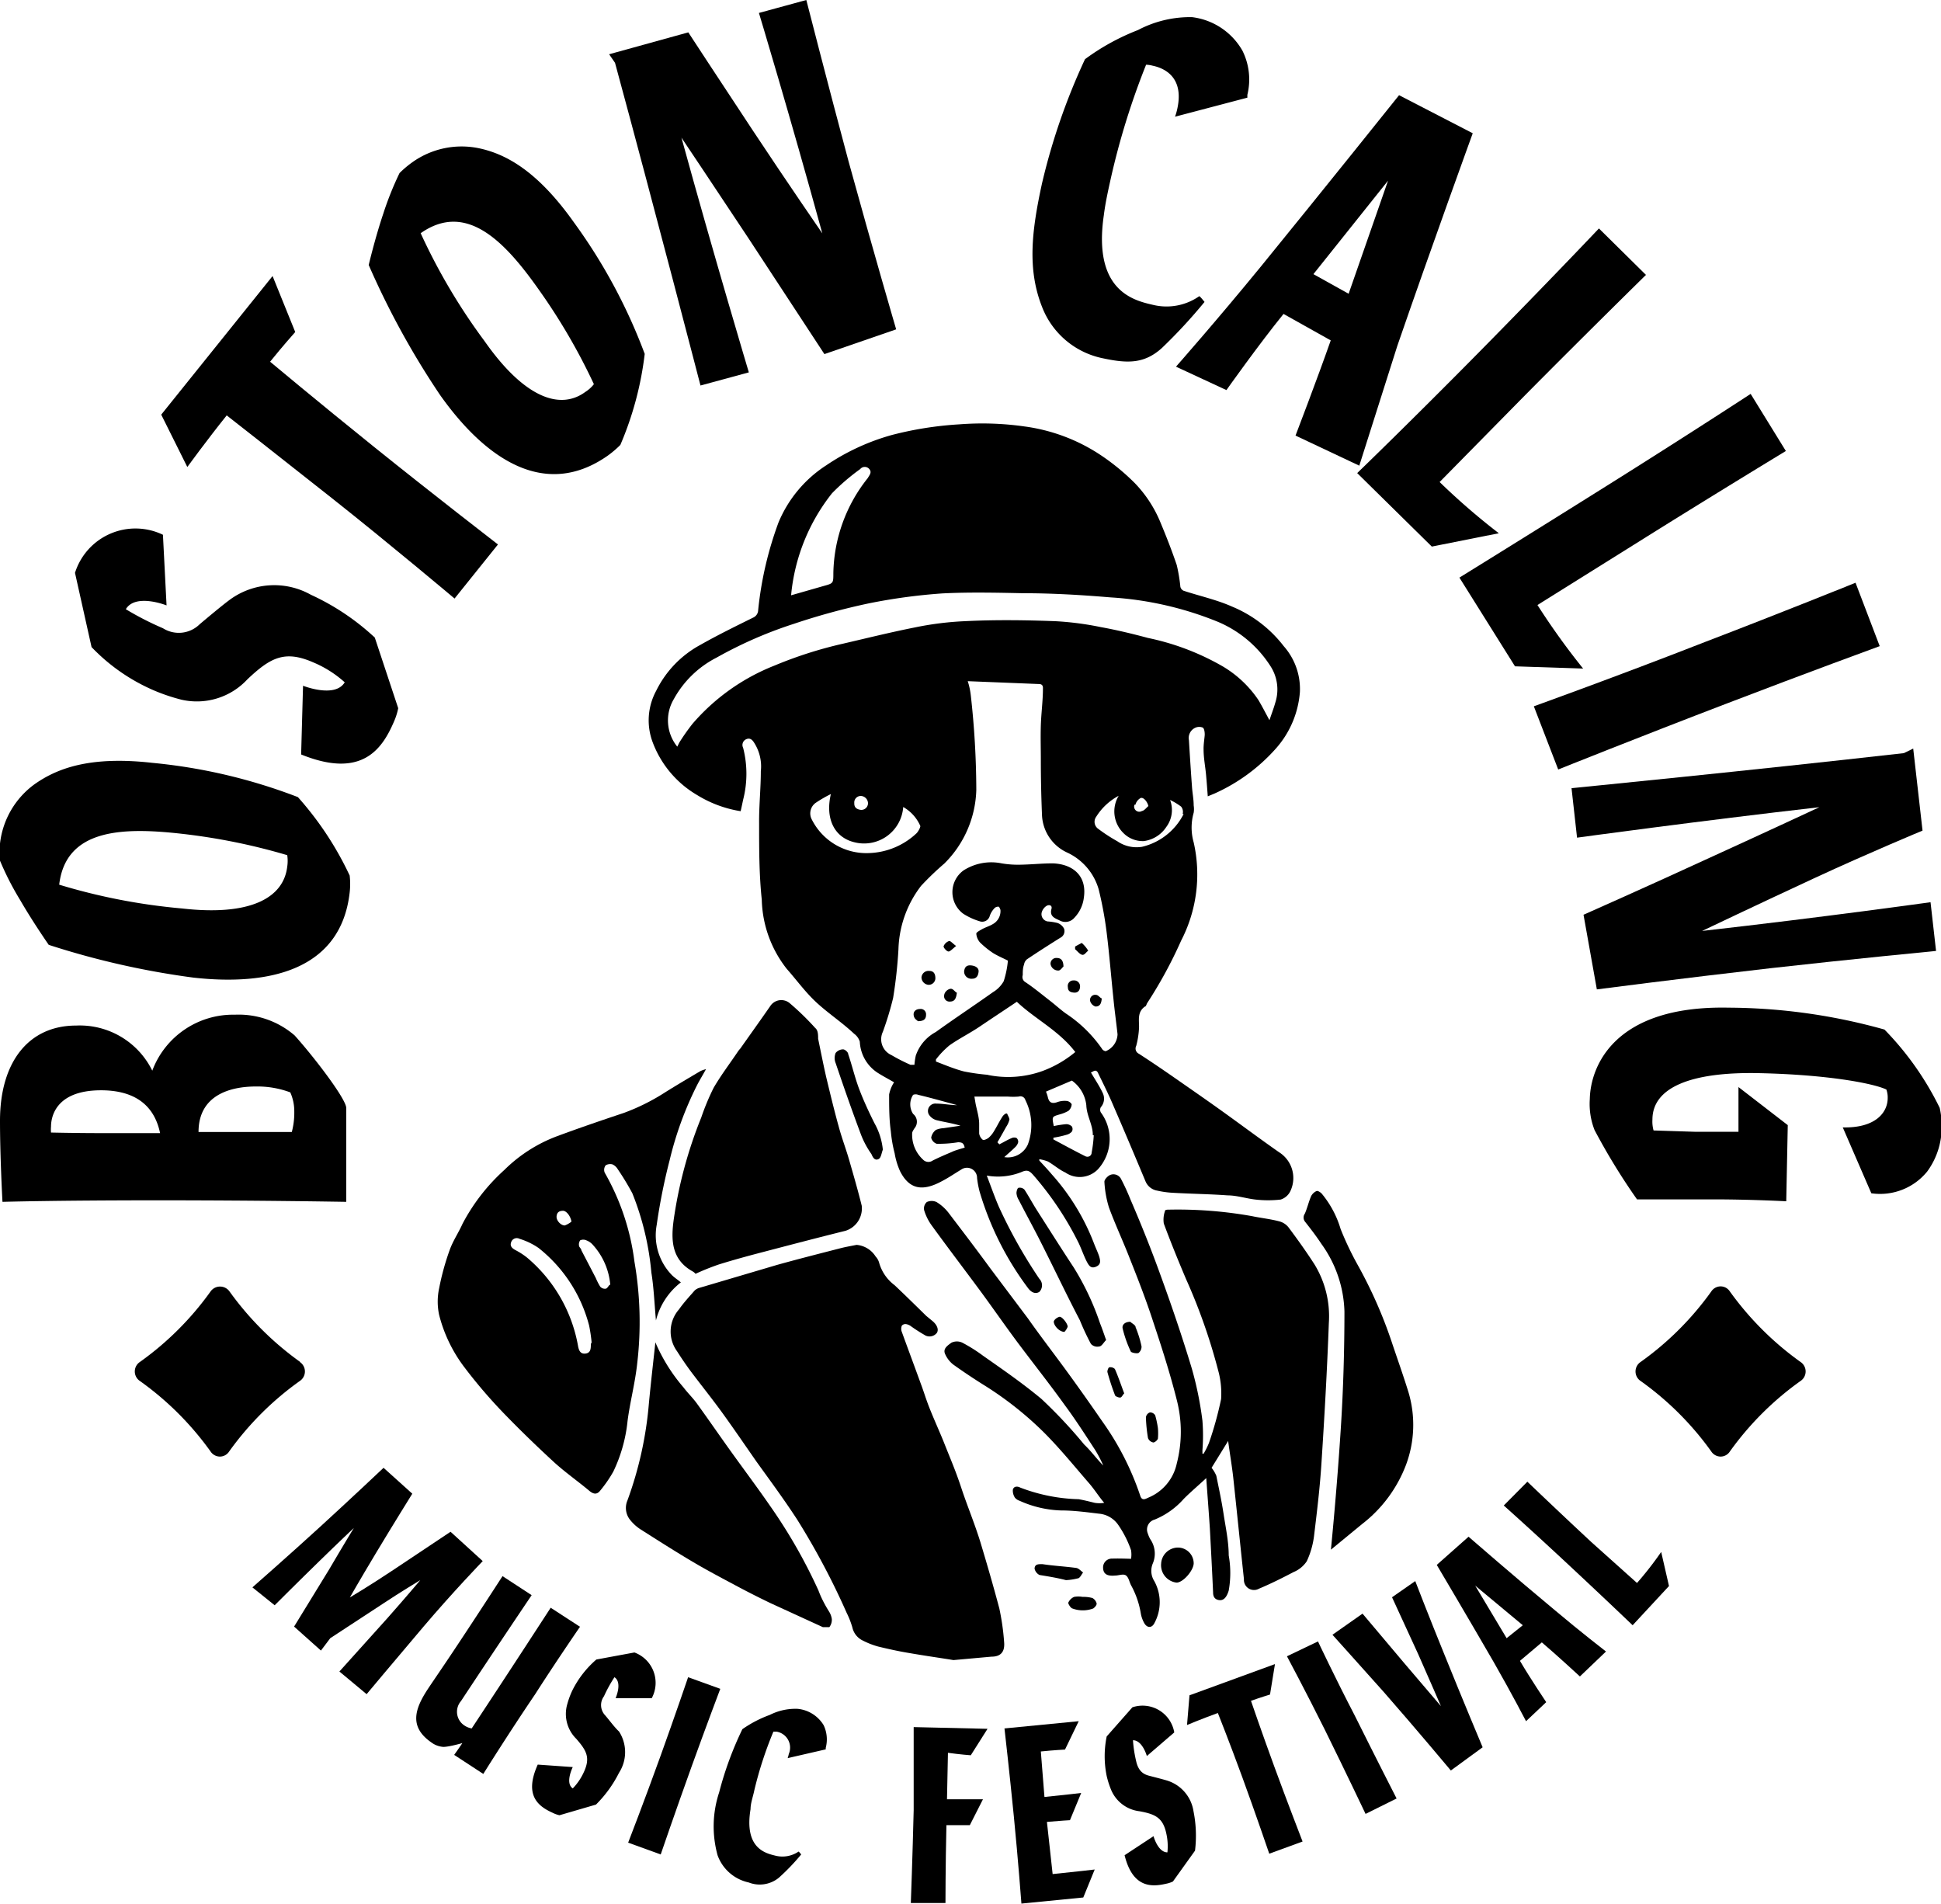<svg xmlns="http://www.w3.org/2000/svg" viewBox="0 0 101.97 100"><g id="Layer_2" data-name="Layer 2"><g id="Layer_1-2" data-name="Layer 1"><path d="M25.36,82l-1.69-1.54s-1.74,1.16-3,2-2.29,1.45-2.29,1.45.53-.93,1.37-2.33,1.91-3.12,1.91-3.12l-1.51-1.36s-1.64,1.55-3.29,3.06-3.6,3.22-3.6,3.22l1.17.94s1.25-1.25,2.38-2.35c.93-.91,1.78-1.71,1.78-1.71s-.61,1-1.3,2.18c-.86,1.4-1.84,3-1.84,3l1.41,1.26.49-.65,2.78-1.82c.84-.56,1.95-1.23,1.95-1.23s-.73.87-1.73,2l-2.52,2.8,1.43,1.19s1.49-1.78,3-3.56S25.36,82,25.36,82Z"/><path d="M30.47,85.45l-1.54-1s-2.06,3.18-4.15,6.34a1,1,0,0,1-.39-.16.86.86,0,0,1-.17-1.28c1.6-2.43,3.71-5.56,3.71-5.56l-1.53-1s-1.26,1.95-2.31,3.53c-.76,1.15-1.39,2.06-1.6,2.38-.71,1.07-1,2,.15,2.81a1.2,1.2,0,0,0,.65.25c.31,0,1-.2,1-.2-.2.3-.43.62-.43.62l1.53,1S26.7,91.08,28.11,89C29.21,87.28,30.47,85.45,30.47,85.45Z"/><path d="M31.79,90.1a.78.78,0,0,1-.06-1,7.23,7.23,0,0,1,.55-1c.43.28.06,1.1.06,1.1l1.9,0a1.7,1.7,0,0,0-.91-2.4l-2,.37a5.2,5.2,0,0,0-1.27,1.64,4.38,4.38,0,0,0-.26.71,1.83,1.83,0,0,0,.47,1.81c.55.63.76,1,.39,1.78a3,3,0,0,1-.57.83c-.42-.28,0-1.12,0-1.12l-1.84-.13c-.72,1.6,0,2.18.78,2.53a1.55,1.55,0,0,0,.36.13l1.92-.56a6.4,6.4,0,0,0,1.21-1.67,2,2,0,0,0,0-2.17C32.28,90.73,32,90.34,31.79,90.1Z"/><path d="M36.15,88.1s-.68,2-1.44,4.11C33.86,94.57,33,96.79,33,96.79l1.71.62s.77-2.25,1.62-4.61c.76-2.11,1.51-4.09,1.51-4.09Z"/><path d="M41.9,89.76a3,3,0,0,0-1.46.32,6.24,6.24,0,0,0-1.44.75,17.89,17.89,0,0,0-1.22,3.32,5.69,5.69,0,0,0-.08,3.31,2.24,2.24,0,0,0,1.63,1.42,1.59,1.59,0,0,0,1.59-.25,11.42,11.42,0,0,0,1.17-1.22s-.12-.16-.14-.15a1.51,1.51,0,0,1-1.23.21c-.52-.13-1.63-.39-1.29-2.44,0-.32.13-.65.2-1a20,20,0,0,1,1-3.07l.17,0a.85.85,0,0,1,.64,1.17,2,2,0,0,1-.06.22l2-.46,0-.08a1.74,1.74,0,0,0-.11-1.19A1.8,1.8,0,0,0,41.9,89.76Z"/><path d="M51,92.2l.88-1.39L48,90.72S48,93,48,95.08c-.06,2.47-.15,4.88-.15,4.88l1.82,0s0-1.93.05-4.09c.59,0,1.23,0,1.23,0l.69-1.36s-1,0-1.89,0l.05-2.44C50.45,92.16,51,92.2,51,92.2Z"/><path d="M55,95.7c.66-.06,1.21-.09,1.21-.09l.59-1.43s-1,.12-1.93.21L54.68,92c.68-.07,1.27-.1,1.27-.1l.72-1.49-3.9.38s.26,2.27.49,4.6.4,4.6.4,4.6l3.25-.32.6-1.47s-1.1.13-2.21.24Z"/><path d="M61.35,93.54c-.25-.08-.74-.2-1-.27s-.54-.22-.66-.75a6.75,6.75,0,0,1-.17-1.11c.5,0,.73.83.73.83L61.69,91a1.69,1.69,0,0,0-2.2-1.32l-1.35,1.53a5.17,5.17,0,0,0,0,2.08,4.68,4.68,0,0,0,.23.72,1.85,1.85,0,0,0,1.49,1.13c.82.15,1.23.33,1.41,1.16a3.07,3.07,0,0,1,.06,1c-.5,0-.73-.85-.73-.85l-1.52,1c.42,1.7,1.39,1.68,2.17,1.5a1.46,1.46,0,0,0,.37-.12l1.16-1.62a6.5,6.5,0,0,0-.08-2.07A2,2,0,0,0,61.35,93.54Z"/><path d="M65.72,89.34c.5-.18,1-.33,1-.33l.26-1.6-4.49,1.64-.13,1.56s.84-.35,1.62-.63c0,0,.61,1.53,1.29,3.39s1.41,4,1.41,4l1.75-.64s-.81-2.09-1.49-3.95S65.72,89.34,65.72,89.34Z"/><path d="M69.24,86.22,67.61,87s1,1.87,2,3.88c1.11,2.25,2.13,4.4,2.13,4.4l1.63-.81s-1.08-2.11-2.2-4.36C70.14,88.13,69.24,86.22,69.24,86.22Z"/><path d="M74.35,83.05l-1.22.85,1.38,3c.61,1.38,1.19,2.72,1.19,2.72l-1.92-2.25-2.2-2.61L70,85.87s1.28,1.42,2.69,3C74.39,90.81,76.22,93,76.22,93l1.67-1.22s-1.06-2.52-2-4.85C75.07,84.92,74.35,83.05,74.35,83.05Z"/><path d="M77.15,80.72,75.48,82.2s1.66,2.8,3,5.12c.94,1.64,1.69,3.09,1.69,3.09l1.06-1s-.84-1.25-1.38-2.17L81,86.27c.81.69,2,1.79,2,1.79l1.37-1.31S83,85.69,81.72,84.61C79.61,82.86,77.15,80.72,77.15,80.72Zm2,5.33L77.5,83.29,80,85.37Z"/><path d="M86,83.15,83.6,81c-1.69-1.57-3.36-3.17-3.36-3.17L79,79.08s1.48,1.32,3.41,3.12,3.36,3.17,3.36,3.17l1.91-2.06-.41-1.79A17.86,17.86,0,0,1,86,83.15Z"/><path d="M18.19,63.13V58.2c0-.46-1.65-2.63-2.71-3.81a4.49,4.49,0,0,0-3.14-1.09A4.53,4.53,0,0,0,8,56.24a4.24,4.24,0,0,0-4-2.37c-2.51,0-4,1.93-4,5,0,1.94.13,4.26.13,4.26s2.73-.08,8.18-.08S18.19,63.13,18.19,63.13Zm-4.74-6.06a4.94,4.94,0,0,1,1.8.31,2.42,2.42,0,0,1,.21,1,3.91,3.91,0,0,1-.13,1.08s-1.19,0-2.43,0H10.43C10.43,57.53,12.08,57.07,13.45,57.07ZM2.68,59.49a1.77,1.77,0,0,1,0-.31c0-.46.2-1.91,2.63-1.91,1.57,0,2.76.62,3.1,2.25H5.29C4,59.52,2.68,59.49,2.68,59.49Z"/><path d="M1.06,47.28c.67,1.16,1.5,2.35,1.5,2.35a42.75,42.75,0,0,0,7.59,1.72c4,.45,7.76-.4,8.22-4.47a3.88,3.88,0,0,0,0-.89,17,17,0,0,0-2.72-4.12A28.8,28.8,0,0,0,8,40.07c-3.28-.37-5,.29-6.18,1.12A4.47,4.47,0,0,0,0,44.31a4,4,0,0,0,0,.9A15.26,15.26,0,0,0,1.06,47.28ZM9.58,43.8a32.18,32.18,0,0,1,5.51,1.12,2,2,0,0,1,0,.6c-.19,1.64-1.93,2.61-5.52,2.2a31.78,31.78,0,0,1-6.46-1.25C3.46,43.5,6.5,43.45,9.58,43.8Z"/><path d="M8.12,36.28a10,10,0,0,0,1.4.47A3.62,3.62,0,0,0,13,35.68c1.19-1.12,1.94-1.55,3.45-.89a5.84,5.84,0,0,1,1.66,1.05c-.51.85-2.19.18-2.19.18l-.1,3.61c3.18,1.29,4.25-.27,4.87-1.71a3.34,3.34,0,0,0,.23-.72l-1.23-3.71a12.66,12.66,0,0,0-3.36-2.25,3.94,3.94,0,0,0-4.24.25c-.41.3-1.16.93-1.6,1.3A1.56,1.56,0,0,1,8.56,33a15.69,15.69,0,0,1-1.95-1c.51-.85,2.14-.2,2.14-.2l-.19-3.71a3.33,3.33,0,0,0-4.62,2l.87,3.9A10,10,0,0,0,8.12,36.28Z"/><path d="M11.91,21.82s2.56,2,5.58,4.39,6.39,5.23,6.39,5.23l2.28-2.84s-3.47-2.68-6.49-5.11S14.19,19,14.19,19c.65-.81,1.32-1.56,1.32-1.56L14.32,14.5,8.47,21.78l1.37,2.75S10.89,23.09,11.91,21.82Z"/><path d="M31.92,23.94a5.29,5.29,0,0,0,.67-.57,17.28,17.28,0,0,0,1.28-4.78,28.83,28.83,0,0,0-3.72-6.91C28.25,9,26.61,8.11,25.22,7.8a4.46,4.46,0,0,0-3.54.71,5.38,5.38,0,0,0-.69.58,16.75,16.75,0,0,0-.86,2.15c-.43,1.28-.76,2.68-.76,2.68a42.94,42.94,0,0,0,3.75,6.83C25.42,24,28.56,26.29,31.92,23.94Zm-3.54-8.62a31.58,31.58,0,0,1,2.82,4.86,1.74,1.74,0,0,1-.44.4c-1.35,1-3.24.29-5.31-2.67a31.5,31.5,0,0,1-3.35-5.66C24.55,10.53,26.6,12.78,28.38,15.32Z"/><path d="M36.8,20.25l2.54-.69S37.46,13.28,35.8,7.23c0,0,1.73,2.58,3.51,5.27l4,6.1,3.77-1.3s-1.22-4.16-2.5-8.82C43.52,4.53,42.36,0,42.36,0L39.87.68S41.48,6,43.2,12.26c0,0-1.86-2.7-3.64-5.39s-3.4-5.17-3.4-5.17L32,2.85l.31.45C34.43,11.11,36.8,20.25,36.8,20.25Z"/><path d="M57.94,18.82c1.31.28,2.18.29,3.1-.54a27.49,27.49,0,0,0,2.24-2.42s-.25-.32-.28-.3a3,3,0,0,1-2.4.46c-1-.23-3.2-.7-2.61-4.72.08-.64.22-1.27.36-1.9a39.19,39.19,0,0,1,1.86-6,1.55,1.55,0,0,1,.34.05c.58.12,1.67.57,1.3,2.26a3.09,3.09,0,0,1-.12.42l3.8-1,0-.15a3.39,3.39,0,0,0-.26-2.32A3.54,3.54,0,0,0,62.62.9a5.88,5.88,0,0,0-2.84.68A11.89,11.89,0,0,0,57,3.11a33.39,33.39,0,0,0-2.26,6.53c-.55,2.52-.77,4.51,0,6.47A4.35,4.35,0,0,0,57.94,18.82Z"/><path d="M64.43,20.49s1.7-2.4,3-4l2.48,1.39c-.7,2-1.85,5-1.85,5l3.35,1.58s1-3.16,2-6.3C75.19,13,77.37,7,77.37,7L73.5,5s-4,5-7.26,9c-2.34,2.86-4.46,5.26-4.46,5.26Zm8.49-11-2.07,5.94L69,14.4Z"/><path d="M71.3,24.85l3.92,3.86,3.52-.7a35.88,35.88,0,0,1-3.11-2.69l4.44-4.51c3.18-3.21,6.4-6.37,6.4-6.37L84,12s-2.66,2.81-6.29,6.49S71.3,24.85,71.3,24.85Z"/><path d="M76.67,30.34,79.59,35l3.58.12a37.88,37.88,0,0,1-2.4-3.34l5.36-3.35c3.83-2.4,7.69-4.74,7.69-4.74l-1.85-3s-3.24,2.12-7.61,4.86S76.67,30.34,76.67,30.34Z"/><path d="M80.58,37.1l1.28,3.32s4.31-1.73,8.89-3.48c4.09-1.57,8-3,8-3l-1.27-3.33s-3.83,1.55-7.93,3.12C85,35.51,80.58,37.1,80.58,37.1Z"/><path d="M82.85,44s6.5-.89,12.73-1.6c0,0-2.81,1.31-5.75,2.65-3.23,1.49-6.64,3-6.64,3l.7,3.92s4.3-.56,9.1-1.11c4.07-.46,8.72-.91,8.72-.91l-.29-2.56s-5.47.77-12,1.51c0,0,3-1.43,5.89-2.77S101,43.63,101,43.63l-.49-4.31-.49.24C92,40.47,82.56,41.4,82.56,41.4Z"/><path d="M101.9,58.19A15.76,15.76,0,0,0,99,54.08a30.75,30.75,0,0,0-8.18-1.15c-6.14-.13-7.27,3.2-7.3,4.8a3.75,3.75,0,0,0,.25,1.63A33.78,33.78,0,0,0,86,63S88,63,90,63s3.84.1,3.84.1l.08-4-2.59-2s0,1.19,0,2.35l-2.27,0-2.19-.07a1.72,1.72,0,0,1-.06-.57c0-1.68,2-2.52,5.62-2.44s6,.54,6.67.86a1.23,1.23,0,0,1,.07.44c0,.8-.68,1.59-2.36,1.55l1.5,3.46a3.19,3.19,0,0,0,2.94-1.15A3.94,3.94,0,0,0,102,59,3.83,3.83,0,0,0,101.9,58.19Z"/><path d="M43.41,24.44a6.58,6.58,0,0,0-2.51,3,18.62,18.62,0,0,0-1.07,4.61.44.44,0,0,1-.26.39c-.93.46-1.87.92-2.77,1.43a5.5,5.5,0,0,0-2.33,2.42,3.26,3.26,0,0,0-.17,2.73,5.41,5.41,0,0,0,2.32,2.74,6.22,6.22,0,0,0,2.29.85c.05-.22.09-.41.13-.6a5.49,5.49,0,0,0,0-2.73.33.33,0,0,1,.14-.44c.2-.1.33,0,.43.16a2.3,2.3,0,0,1,.36,1.51c0,.91-.1,1.83-.09,2.75,0,1.34,0,2.68.14,4a6.1,6.1,0,0,0,1.31,3.63c.54.61,1,1.26,1.62,1.82s1.29,1,1.92,1.59a.81.81,0,0,1,.3.42,2.06,2.06,0,0,0,1,1.67c.26.16.54.31.8.46a1.8,1.8,0,0,0-.26.64c0,.65,0,1.3.09,1.94A7.08,7.08,0,0,0,47,60.58a3.83,3.83,0,0,0,.28.93c.5,1,1.22,1.07,2.21.53.35-.18.68-.41,1-.6a.53.53,0,0,1,.84.44,5.1,5.1,0,0,0,.13.7A16,16,0,0,0,54,67.65c.19.26.41.33.6.21a.49.49,0,0,0,0-.69,26.36,26.36,0,0,1-2.12-3.77c-.23-.53-.42-1.08-.64-1.65a3.32,3.32,0,0,0,1.81-.18c.31-.14.43-.08.64.16a16.7,16.7,0,0,1,2.38,3.57c.16.34.28.7.44,1,.09.16.19.35.46.24s.24-.3.19-.49-.18-.46-.27-.69a11.7,11.7,0,0,0-2.24-3.68c-.21-.25-.43-.48-.65-.72l0-.07a2.12,2.12,0,0,1,.45.12c.32.18.59.43.92.58a1.33,1.33,0,0,0,1.7-.16,2.35,2.35,0,0,0,.16-3,.29.29,0,0,1,0-.27.68.68,0,0,0,.11-.73c-.17-.37-.41-.72-.63-1.1.08,0,.24-.2.36,0,.28.58.58,1.17.83,1.77.57,1.31,1.12,2.62,1.67,3.93a.81.81,0,0,0,.62.51,4.8,4.8,0,0,0,.76.11c1,.06,2,.07,2.94.14.49,0,1,.17,1.47.22a5.83,5.83,0,0,0,1.32,0,.85.85,0,0,0,.53-.49,1.6,1.6,0,0,0-.62-2c-1-.7-1.91-1.38-2.87-2.07s-1.66-1.17-2.49-1.75c-.66-.46-1.32-.91-2-1.35a.3.3,0,0,1-.14-.41,4.46,4.46,0,0,0,.15-1c0-.38-.09-.79.31-1.07.06,0,.08-.13.13-.2a23.31,23.31,0,0,0,1.77-3.26,7.57,7.57,0,0,0,.66-5.16,2.85,2.85,0,0,1,0-1.56,1.2,1.2,0,0,0,0-.38c0-.34-.07-.67-.09-1-.06-.81-.11-1.62-.16-2.43a.59.59,0,0,1,.35-.66.5.5,0,0,1,.38,0c.08.06.1.24.1.36s-.07.53-.06.79c0,.45.09.89.13,1.33s.06.73.09,1.13l.36-.15A9.48,9.48,0,0,0,67,39.35a5.05,5.05,0,0,0,1.29-3,3.4,3.4,0,0,0-.85-2.41,6.61,6.61,0,0,0-2.72-2.08c-.81-.36-1.69-.55-2.54-.83a.3.3,0,0,1-.17-.21,8.47,8.47,0,0,0-.19-1.14c-.25-.74-.54-1.48-.84-2.2a6.56,6.56,0,0,0-1.37-2.11,11.74,11.74,0,0,0-1.9-1.54,9.5,9.5,0,0,0-3.89-1.43,15.72,15.72,0,0,0-3.43-.11,18.39,18.39,0,0,0-3.54.56A11.77,11.77,0,0,0,43.41,24.44Zm.3,1.47a11.26,11.26,0,0,1,1.48-1.27.31.31,0,0,1,.48,0c.15.18,0,.32-.08.47a8.22,8.22,0,0,0-1.81,5c0,.53,0,.53-.51.67l-1.71.49A10.12,10.12,0,0,1,43.71,25.91Zm1.94,18.9a3.21,3.21,0,0,1-3-1.76.68.68,0,0,1,.19-.87,6.56,6.56,0,0,1,.81-.47c-.3,1.26.16,2.27,1.23,2.53a2.06,2.06,0,0,0,2.57-1.85,2.11,2.11,0,0,1,.9,1c0,.08-.1.27-.19.37A3.82,3.82,0,0,1,45.65,44.81Zm-.77-2.63a.34.34,0,0,1,.35-.37.39.39,0,0,1,.37.39.35.35,0,0,1-.38.34C45,42.51,44.87,42.41,44.88,42.18ZM50,60.51c-.33.14-.66.28-1,.45a.39.39,0,0,1-.51-.05,1.77,1.77,0,0,1-.57-1.38c0-.08.07-.18.12-.26a.53.53,0,0,0-.07-.76.91.91,0,0,1,0-1,.35.35,0,0,1,.27,0c.56.13,1.12.29,1.68.44l.36.1v0c-.36,0-.73-.08-1.09-.08a.39.39,0,0,0-.4.56.69.69,0,0,0,.41.31c.41.1.83.16,1.26.29l-.89.13a1.18,1.18,0,0,0-.4.09.65.65,0,0,0-.25.41.45.45,0,0,0,.29.32A6.29,6.29,0,0,0,50.33,60c.24,0,.3.07.35.28C50.43,60.36,50.18,60.42,50,60.51Zm4-.4a1.15,1.15,0,0,1-1.24.67c.23-.21.41-.36.58-.53a.54.54,0,0,0,.15-.25.27.27,0,0,0-.08-.22.3.3,0,0,0-.26,0c-.22.09-.43.22-.65.33L52.4,60c.16-.27.31-.54.46-.81a1.17,1.17,0,0,0,.17-.38c0-.09-.07-.19-.11-.29s-.22.06-.26.14c-.16.24-.28.5-.43.74a1.35,1.35,0,0,1-.3.37c-.08.06-.25.14-.3.1a.53.53,0,0,1-.19-.33c0-.16,0-.34,0-.5,0-.36-.12-.72-.19-1.08l-.06-.36h1.74a3.84,3.84,0,0,0,.59,0,.27.27,0,0,1,.35.19A2.92,2.92,0,0,1,54,60.11Zm-2.07-3.65a11.12,11.12,0,0,1-1.29-.18c-.5-.13-1-.34-1.47-.52l0-.11a4.53,4.53,0,0,1,.71-.74c.51-.36,1.08-.64,1.61-1s1.26-.84,1.93-1.29c.93.89,2.21,1.51,3.07,2.64a5.88,5.88,0,0,1-1.73,1A5.33,5.33,0,0,1,51.88,56.46Zm5.53,3.17a6.85,6.85,0,0,1-.11.91c0,.16-.17.28-.34.19-.56-.28-1.11-.58-1.67-.88l0-.09a5.15,5.15,0,0,0,.68-.15.56.56,0,0,0,.29-.17.27.27,0,0,0,0-.27.42.42,0,0,0-.3-.12,5.13,5.13,0,0,0-.65.1c-.1-.5-.1-.49.3-.61a1.93,1.93,0,0,0,.47-.19.49.49,0,0,0,.17-.33c0-.07-.16-.19-.26-.19a1.15,1.15,0,0,0-.52.07c-.27.09-.41,0-.47-.26a1.75,1.75,0,0,0-.1-.3l1.36-.58a1.83,1.83,0,0,1,.76,1.3C57.09,58.62,57.42,59.09,57.41,59.63Zm.67-4.41a.29.29,0,0,1-.21-.09A7,7,0,0,0,56,53.24c-.28-.2-.54-.44-.81-.65-.44-.34-.87-.7-1.32-1a.31.31,0,0,1-.14-.37c0-.18,0-.38.07-.56a.43.43,0,0,1,.15-.27c.58-.39,1.16-.76,1.75-1.13a.39.39,0,0,0,.2-.48.62.62,0,0,0-.35-.3,3,3,0,0,0-.52-.08.39.39,0,0,1-.31-.45.6.6,0,0,1,.25-.36c.12-.08.32-.06.27.15-.12.43.22.5.47.63a.62.62,0,0,0,.73-.16,1.84,1.84,0,0,0,.5-1.06c.17-1.15-.58-1.76-1.63-1.8-.56,0-1.13.06-1.69.07a5.16,5.16,0,0,1-1-.07,2.71,2.71,0,0,0-2,.37A1.41,1.41,0,0,0,50.61,48a3.44,3.44,0,0,0,.85.39A.41.41,0,0,0,52,48.1a1.12,1.12,0,0,1,.25-.4.26.26,0,0,1,.23-.07s.08.12.08.19a.78.78,0,0,1-.4.72c-.18.11-.4.17-.59.28s-.28.16-.28.23a.8.8,0,0,0,.19.45,4.57,4.57,0,0,0,.69.56c.24.15.51.26.78.4a5.05,5.05,0,0,1-.22,1.08,1.58,1.58,0,0,1-.57.58c-1,.71-2,1.37-3,2.09a2.22,2.22,0,0,0-1.05,1.24,3.46,3.46,0,0,0-.07.48c-.08,0-.16,0-.21,0a9.55,9.55,0,0,1-1-.51.91.91,0,0,1-.45-1.22,16.52,16.52,0,0,0,.54-1.78,24.43,24.43,0,0,0,.28-2.56,5.72,5.72,0,0,1,1.19-3.33,15,15,0,0,1,1.22-1.17,5.66,5.66,0,0,0,1.68-3.87A45.34,45.34,0,0,0,51,36.52a3.84,3.84,0,0,0-.16-.74l3.73.15c.16,0,.23.07.22.24,0,.64-.09,1.29-.11,1.93s0,1.21,0,1.81q0,1.44.06,2.88a2.27,2.27,0,0,0,1.34,2,3.06,3.06,0,0,1,1.64,1.93A19.36,19.36,0,0,1,58.14,49c.14,1.13.23,2.28.35,3.42.06.63.15,1.27.22,1.91A1,1,0,0,1,58.08,55.22Zm4.05-12.46A3.3,3.3,0,0,1,60,44.48a1.78,1.78,0,0,1-1.3-.29,8.73,8.73,0,0,1-1-.65.45.45,0,0,1-.11-.64,3.13,3.13,0,0,1,1.18-1.1A1.59,1.59,0,0,0,59,43.74a1.43,1.43,0,0,0,1.09.44,1.67,1.67,0,0,0,1.18-.74,1.49,1.49,0,0,0,.2-1.42,3.36,3.36,0,0,1,.58.35A.44.44,0,0,1,62.13,42.76Zm-2.53-.49a.56.56,0,0,1,.27-.35c.14-.06.35.17.41.42-.11.09-.21.24-.34.26A.27.27,0,0,1,59.6,42.27ZM53.73,31.16c1.54,0,3.08.09,4.62.22A17.73,17.73,0,0,1,64,32.67,6.08,6.08,0,0,1,66.75,35,2.25,2.25,0,0,1,67,36.9c-.08.29-.19.57-.31.93-.22-.41-.39-.74-.58-1.06A5.84,5.84,0,0,0,64.23,35a13.23,13.23,0,0,0-3.92-1.49c-.82-.22-1.65-.42-2.48-.57a16,16,0,0,0-2.38-.31c-1.59-.06-3.19-.08-4.78,0a16.46,16.46,0,0,0-2.62.33c-1.26.25-2.51.56-3.76.85a21.85,21.85,0,0,0-3.6,1.15,11,11,0,0,0-4.31,3.06A11.14,11.14,0,0,0,35.69,39l-.11.22a2.19,2.19,0,0,1-.18-2.5,5.32,5.32,0,0,1,2.25-2.18,22.09,22.09,0,0,1,4.05-1.77,35.31,35.31,0,0,1,3.91-1.07,30,30,0,0,1,3.9-.53C50.91,31.1,52.32,31.13,53.73,31.16Z"/><path d="M52.5,84.49c-.31-1.17-.65-2.34-1-3.5-.31-1-.69-1.9-1-2.84s-.6-1.59-.91-2.38c-.23-.57-.49-1.14-.72-1.71s-.32-.91-.49-1.36c-.33-.91-.67-1.82-1-2.73a.44.44,0,0,1,0-.34c.13-.13.28-.08.43,0a8.48,8.48,0,0,0,.74.48.49.49,0,0,0,.67-.1c.11-.18,0-.42-.22-.61l-.34-.28c-.55-.54-1.1-1.08-1.66-1.61a2.23,2.23,0,0,1-.82-1.2A.79.79,0,0,0,46,66a1.31,1.31,0,0,0-1-.61c-.3.06-.6.11-.9.19-1.09.28-2.19.56-3.27.86l-4.13,1.22a.67.67,0,0,0-.2.12c-.28.32-.57.63-.83,1a1.76,1.76,0,0,0-.1,2.2c.24.38.5.76.77,1.12.56.74,1.13,1.45,1.67,2.2s1.15,1.64,1.72,2.46c.72,1,1.46,2,2.15,3.06a38.89,38.89,0,0,1,2.6,4.9,4.54,4.54,0,0,1,.3.77,1,1,0,0,0,.56.69,4.13,4.13,0,0,0,.8.31c.54.13,1.08.25,1.63.34.86.15,1.72.27,2.32.37l2-.18c.5,0,.71-.27.66-.78A12.65,12.65,0,0,0,52.5,84.49Z"/><path d="M58.43,81.87a.46.46,0,0,0-.48.46c0,.34.2.47.63.43.2,0,.44-.11.58,0s.17.34.26.51a4.59,4.59,0,0,1,.51,1.47,1.6,1.6,0,0,0,.19.53c.15.25.39.25.52,0a2.3,2.3,0,0,0,0-2.22,1,1,0,0,1-.08-.92,1.33,1.33,0,0,0-.13-1.28,1.6,1.6,0,0,1-.13-.3.54.54,0,0,1,.36-.73,4.13,4.13,0,0,0,1.53-1.09c.39-.39.81-.74,1.18-1.09.06.84.13,1.74.19,2.65.06,1.12.12,2.25.17,3.37,0,.21.09.36.32.39s.39-.14.5-.5a5.24,5.24,0,0,0,0-1.85c0-.73-.16-1.46-.27-2.18s-.24-1.3-.38-2a1.72,1.72,0,0,0-.25-.42l.87-1.41c.09.68.2,1.31.27,1.94.19,1.77.37,3.55.56,5.32a.53.53,0,0,0,.79.5c.62-.26,1.22-.56,1.81-.87a1.54,1.54,0,0,0,.7-.57,4.43,4.43,0,0,0,.39-1.39c.15-1.24.3-2.48.38-3.73.16-2.46.3-4.93.39-7.39a5.22,5.22,0,0,0-.75-3.08c-.43-.67-.89-1.31-1.36-1.94a.91.91,0,0,0-.51-.33c-.46-.12-1-.18-1.42-.27a22.19,22.19,0,0,0-4.38-.34c-.07,0-.19,0-.19.08a1.36,1.36,0,0,0-.06.65c.37,1,.78,2,1.17,2.92A30.45,30.45,0,0,1,64,72a4.5,4.5,0,0,1,.15,1.49,18.37,18.37,0,0,1-.64,2.31,4.18,4.18,0,0,1-.28.56l-.06,0v-.19a9.88,9.88,0,0,0,0-1.54,18.11,18.11,0,0,0-.56-2.75c-.5-1.66-1.06-3.3-1.65-4.92-.48-1.33-1-2.63-1.57-3.95a11.4,11.4,0,0,0-.49-1.07.45.45,0,0,0-.56-.23c-.14.05-.33.25-.32.37a5.54,5.54,0,0,0,.24,1.35c.34.92.76,1.81,1.11,2.72.43,1.08.85,2.16,1.21,3.27.45,1.35.89,2.72,1.24,4.11a6.67,6.67,0,0,1,0,3.35,2.5,2.5,0,0,1-1.5,1.79c-.15.07-.33.18-.42-.11a14.78,14.78,0,0,0-2-3.91c-.62-.9-1.25-1.79-1.9-2.68s-1.36-1.81-2-2.72l-2-2.66c-.73-1-1.45-1.94-2.18-2.9a2.34,2.34,0,0,0-.62-.55.61.61,0,0,0-.51,0,.45.45,0,0,0-.14.43,2.65,2.65,0,0,0,.39.79c.84,1.16,1.71,2.3,2.56,3.45.67.91,1.32,1.85,2,2.76.81,1.08,1.65,2.14,2.44,3.24.57.77,1.09,1.58,1.61,2.38a6.59,6.59,0,0,1,.41.79c-.35-.35-.63-.75-1-1.1a25.55,25.55,0,0,0-2.25-2.4c-1-.83-2-1.52-3.07-2.27a8.15,8.15,0,0,0-1.08-.68.66.66,0,0,0-.58,0c-.17.13-.46.3-.33.59a1.44,1.44,0,0,0,.42.55q.84.6,1.71,1.14a18,18,0,0,1,3.06,2.43c.85.85,1.61,1.79,2.4,2.7.28.33.51.7.77,1a1.54,1.54,0,0,1-.5,0c-.28-.07-.56-.14-.84-.19a9.22,9.22,0,0,1-3.07-.61c-.15-.08-.34-.08-.39.11a.67.67,0,0,0,.11.42.53.53,0,0,0,.24.16,5.7,5.7,0,0,0,2.18.51c.67,0,1.33.09,2,.17a1.37,1.37,0,0,1,1,.58,5.46,5.46,0,0,1,.68,1.34,1.45,1.45,0,0,1,0,.45C59.06,81.87,58.74,81.86,58.43,81.87Z"/><path d="M32.17,61.16a.62.62,0,0,1,.28.25,13.85,13.85,0,0,1,.77,1.27,14.7,14.7,0,0,1,1,4.17c.13.81.16,1.63.24,2.51a3.66,3.66,0,0,1,1.31-2c-.18-.15-.34-.25-.47-.38a3,3,0,0,1-.8-2.64,31,31,0,0,1,.68-3.4,18,18,0,0,1,1.42-3.9c.14-.28.31-.55.49-.88a1.58,1.58,0,0,0-.29.1c-.61.36-1.22.72-1.83,1.1a11,11,0,0,1-2.2,1.1c-1.17.39-2.34.79-3.5,1.22a7.84,7.84,0,0,0-2.78,1.78,10.19,10.19,0,0,0-2.19,2.82c-.21.47-.51.91-.68,1.39a13.38,13.38,0,0,0-.55,2,3.32,3.32,0,0,0,0,1.4,7.65,7.65,0,0,0,1.32,2.74,26.43,26.43,0,0,0,2.07,2.42c.85.88,1.73,1.73,2.63,2.56.59.54,1.25,1,1.86,1.51.22.19.41.22.58,0a6.77,6.77,0,0,0,.69-1,8,8,0,0,0,.75-2.67c.13-1,.4-2,.51-3.05a18.55,18.55,0,0,0-.15-5.31,12.53,12.53,0,0,0-1.56-4.67.39.39,0,0,1,.05-.39A.47.47,0,0,1,32.17,61.16ZM29.58,63.6c.18,0,.4.29.44.57a1.25,1.25,0,0,1-.35.2c-.21,0-.45-.26-.43-.48S29.39,63.6,29.58,63.6Zm1.46,7c0,.23,0,.47-.29.5s-.35-.21-.39-.44a7.86,7.86,0,0,0-2.67-4.6,3.65,3.65,0,0,0-.62-.4c-.16-.09-.29-.2-.22-.4a.31.31,0,0,1,.44-.19,3.66,3.66,0,0,1,1,.48,7.64,7.64,0,0,1,2.66,4.08,8.1,8.1,0,0,1,.13.88h0Zm1-3.11c-.05,0-.12.18-.21.2a.32.32,0,0,1-.3-.11,3.17,3.17,0,0,1-.23-.45l-.76-1.46c0-.08-.11-.15-.12-.23a.38.38,0,0,1,.06-.29.39.39,0,0,1,.32,0,.87.87,0,0,1,.31.2A3.58,3.58,0,0,1,32.06,67.48Z"/><path d="M36.4,66.79a.58.58,0,0,1,.14.12,13,13,0,0,1,1.22-.49c.77-.24,1.54-.45,2.31-.65,1.45-.38,2.9-.76,4.35-1.12a1.23,1.23,0,0,0,.85-1.32c-.2-.81-.43-1.6-.66-2.4-.17-.59-.39-1.16-.55-1.76-.24-.86-.45-1.74-.66-2.61-.15-.66-.28-1.32-.42-2,0-.19,0-.44-.15-.56a14.09,14.09,0,0,0-1.36-1.32.69.69,0,0,0-1,.16c-.52.75-1.05,1.49-1.58,2.24a1.27,1.27,0,0,0-.1.12c-.43.64-.91,1.27-1.3,1.94a12.52,12.52,0,0,0-.65,1.56,22.9,22.9,0,0,0-1.44,5.32C35.24,65.13,35.27,66.17,36.4,66.79Z"/><path d="M43,83.55a27.7,27.7,0,0,0-2.53-4.43c-.65-.94-1.33-1.85-2-2.78s-1.23-1.75-1.86-2.62c-.21-.29-.48-.55-.7-.84a9.11,9.11,0,0,1-1.48-2.37c-.12,1.11-.24,2.15-.34,3.2a19.48,19.48,0,0,1-1.13,5.11,1,1,0,0,0,.13,1,2.33,2.33,0,0,0,.54.5c.93.59,1.85,1.18,2.8,1.74.71.42,1.45.81,2.18,1.2s1.23.64,1.85.94l2.77,1.27c.1,0,.29,0,.34,0a.64.64,0,0,0,.13-.42,1,1,0,0,0-.14-.39C43.34,84.31,43.14,83.93,43,83.55Z"/><path d="M69.92,81.4l1.63-1.34a7.11,7.11,0,0,0,2.32-3.13A6,6,0,0,0,74,73.15c-.28-.91-.6-1.8-.9-2.7a23.91,23.91,0,0,0-1.77-4,16.35,16.35,0,0,1-.9-1.89,5.24,5.24,0,0,0-1-1.87c-.07-.07-.2-.15-.26-.13a.59.59,0,0,0-.29.27c-.13.3-.2.62-.33.92a.35.35,0,0,0,0,.41c.3.38.6.77.87,1.18a6.35,6.35,0,0,1,1.21,3.55c0,2-.06,4.09-.19,6.12S70.13,79.23,69.92,81.4Z"/><path d="M57.31,70.59a.45.45,0,0,0,.42.14c.15,0,.25-.22.38-.34-.12-.34-.21-.61-.32-.88a14,14,0,0,0-1.38-2.93c-.66-1-1.29-2-1.93-3-.23-.36-.43-.74-.66-1.09a.34.34,0,0,0-.3-.1c-.07,0-.12.18-.12.28a.81.81,0,0,0,.12.36c.4.78.82,1.54,1.21,2.32.67,1.33,1.31,2.68,2,4A13,13,0,0,0,57.31,70.59Z"/><path d="M46.16,60.88c.13-.07.15-.32.22-.49A3.53,3.53,0,0,0,45.94,59c-.29-.58-.56-1.16-.79-1.76s-.38-1.25-.59-1.87c0-.1-.17-.25-.27-.25a.51.51,0,0,0-.39.19.7.7,0,0,0,0,.53c.43,1.27.87,2.53,1.34,3.78a4.69,4.69,0,0,0,.54,1C45.83,60.73,45.93,61,46.16,60.88Z"/><path d="M61,82.13a.92.92,0,0,0,.81,1c.34,0,.88-.62.9-1a.83.83,0,0,0-.85-.84A.89.89,0,0,0,61,82.13Z"/><path d="M56,83v0a3,3,0,0,0,.61-.09c.12,0,.2-.2.29-.31-.11-.08-.23-.22-.36-.24-.59-.08-1.19-.11-1.78-.2-.23,0-.39,0-.41.23a.49.49,0,0,0,.26.34C55.11,82.81,55.58,82.89,56,83Z"/><path d="M59.81,71.07a.42.42,0,0,0,.16-.35,5.64,5.64,0,0,0-.31-1c0-.12-.19-.2-.28-.29-.29,0-.45.17-.4.36A6.17,6.17,0,0,0,59.41,71C59.45,71.05,59.69,71.11,59.81,71.07Z"/><path d="M57.39,83.94a1.81,1.81,0,0,0-.52-.06v0a1.27,1.27,0,0,0-.44,0,.59.59,0,0,0-.31.31c0,.07.13.28.22.3a1.57,1.57,0,0,0,1.09,0c.09-.06.2-.19.18-.27A.46.46,0,0,0,57.39,83.94Z"/><path d="M60.59,75.77c.07,0,.21-.11.24-.2a3,3,0,0,0,0-.56,4.91,4.91,0,0,0-.14-.66.31.31,0,0,0-.28-.16.32.32,0,0,0-.21.26,8.05,8.05,0,0,0,.11,1.09A.37.37,0,0,0,60.59,75.77Z"/><path d="M58.28,71.82c-.05,0-.12.19-.1.26.11.4.24.8.39,1.19,0,.07.18.14.27.14s.13-.13.22-.22c-.17-.45-.31-.87-.49-1.28A.34.34,0,0,0,58.28,71.82Z"/><path d="M55.36,69.42c0,.21.29.54.56.54a.78.78,0,0,0,.17-.27c0-.17-.31-.56-.44-.52S55.38,69.32,55.36,69.42Z"/><path d="M51.07,51.41c.24,0,.32-.17.34-.37s-.17-.31-.4-.33-.34.09-.36.33A.38.38,0,0,0,51.07,51.41Z"/><path d="M48.82,51a.37.37,0,0,0-.41.34.4.4,0,0,0,.37.39.35.35,0,0,0,.36-.34C49.14,51.15,49.05,51,48.82,51Z"/><path d="M49.6,52.29a.28.28,0,0,0,.3.32c.26,0,.33-.16.37-.47-.07,0-.17-.18-.29-.2S49.62,52.06,49.6,52.29Z"/><path d="M55.51,50.32a.3.3,0,0,0-.32.32.41.41,0,0,0,.41.34c.12,0,.21-.17.27-.21C55.86,50.43,55.73,50.32,55.51,50.32Z"/><path d="M56.4,51.5a.29.29,0,0,0-.3.35c0,.23.16.28.34.29s.31-.11.3-.36A.31.31,0,0,0,56.4,51.5Z"/><path d="M48.33,53c-.21,0-.36.13-.33.33s.16.24.22.31c.3,0,.43-.1.43-.34A.28.28,0,0,0,48.33,53Z"/><path d="M56.83,49.53s-.23.12-.35.19v.14c.12.1.23.25.36.29s.22-.14.33-.21A1.7,1.7,0,0,0,56.83,49.53Z"/><path d="M57.27,52.58a.43.43,0,0,0,.28.29c.21,0,.31-.12.33-.43-.07,0-.17-.17-.29-.18A.27.27,0,0,0,57.27,52.58Z"/><path d="M49.57,49.71c0,.08.17.27.26.27s.22-.15.4-.29c-.18-.13-.3-.28-.37-.26A.47.47,0,0,0,49.57,49.71Z"/><path d="M94.59,71.54a16.08,16.08,0,0,1-3.71-3.7.58.58,0,0,0-.49-.27.59.59,0,0,0-.49.27,15.89,15.89,0,0,1-3.71,3.7.6.6,0,0,0,0,1,15.89,15.89,0,0,1,3.71,3.7.59.59,0,0,0,.49.27.58.58,0,0,0,.49-.27,15.89,15.89,0,0,1,3.71-3.7.6.6,0,0,0,0-1Z"/><path d="M15.77,71.54a16.08,16.08,0,0,1-3.71-3.7.61.61,0,0,0-1,0,15.89,15.89,0,0,1-3.71,3.7.6.6,0,0,0,0,1,15.89,15.89,0,0,1,3.71,3.7.59.59,0,0,0,.49.27.58.58,0,0,0,.49-.27,15.89,15.89,0,0,1,3.71-3.7.6.6,0,0,0,0-1Z"/></g></g></svg>